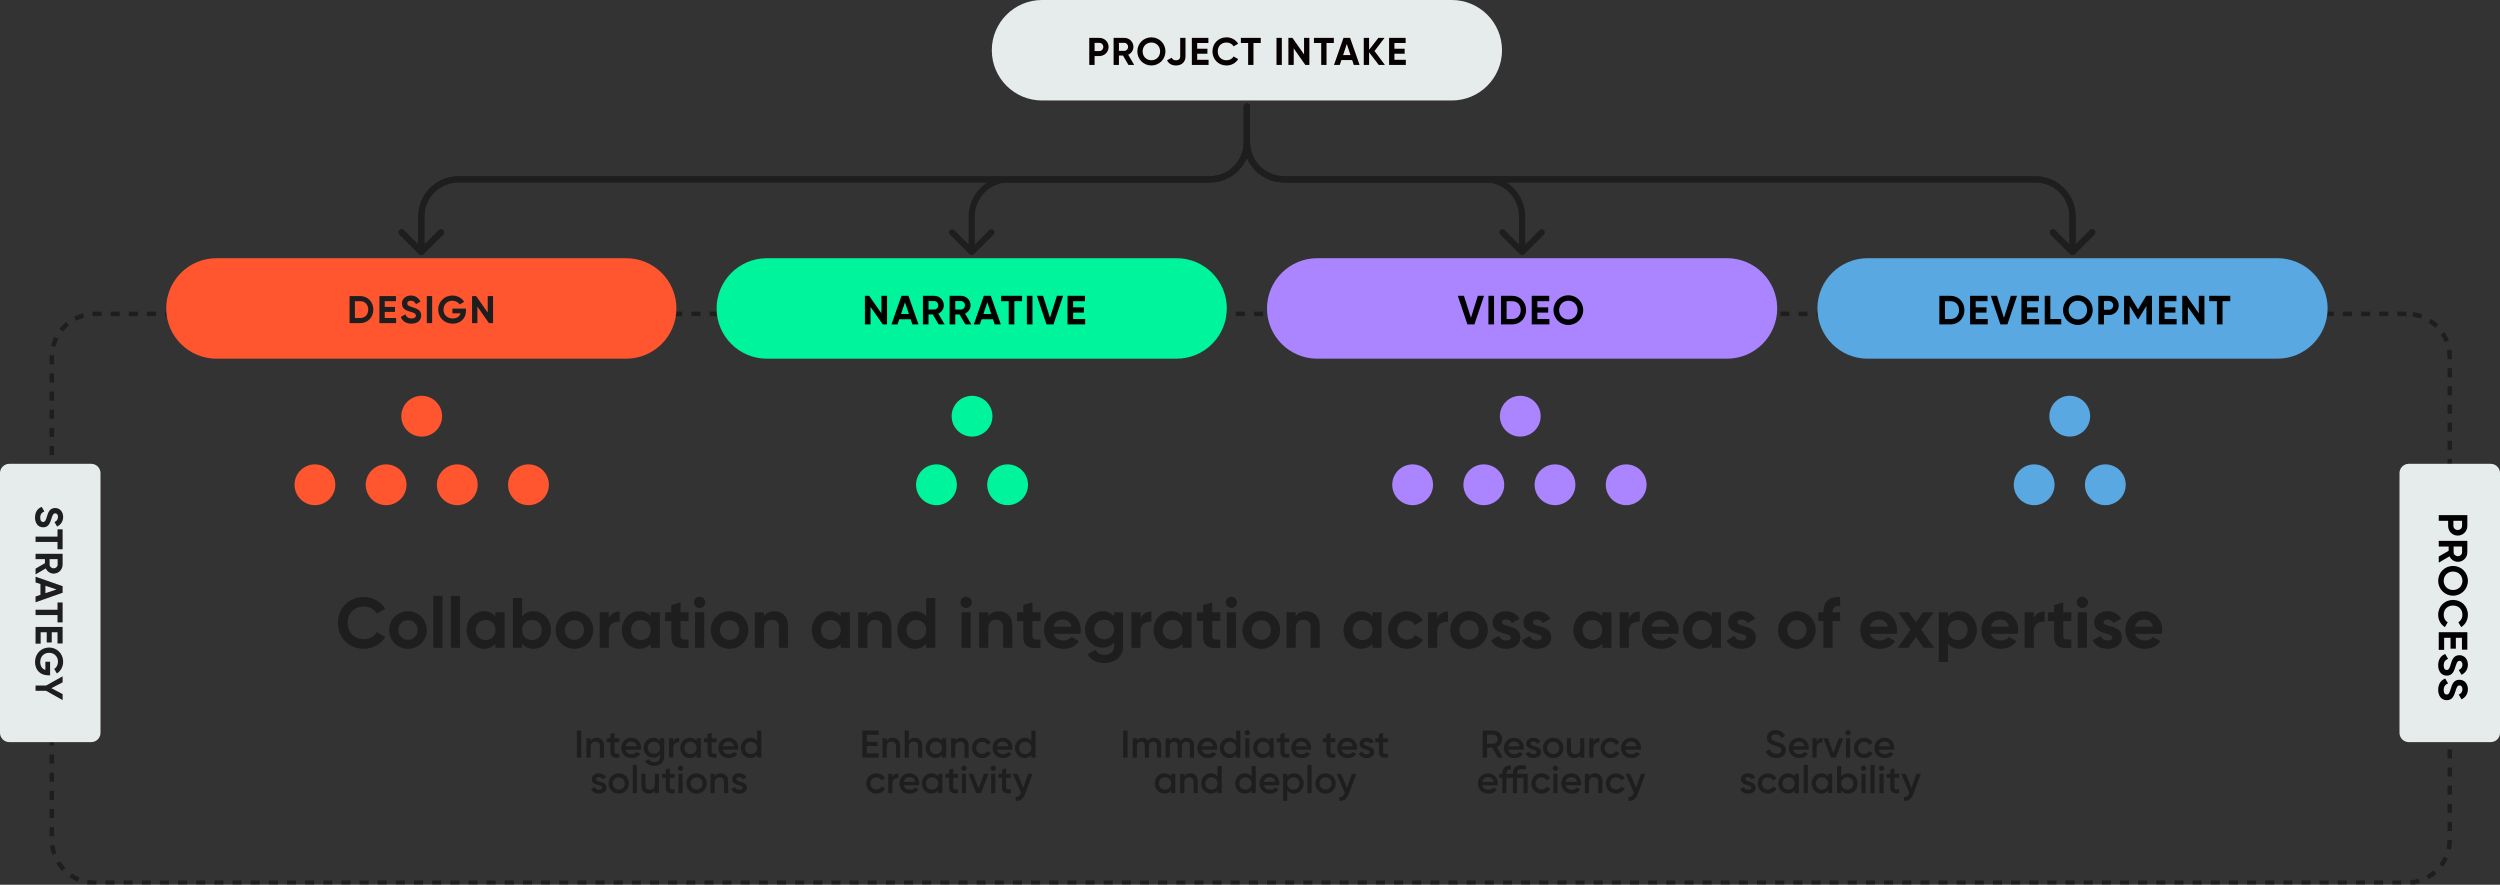 <svg width="1102" height="390" viewBox="0 0 1102 390" fill="none" xmlns="http://www.w3.org/2000/svg">
<rect x="0" y="0" width="1102" height="390" fill="#333333" stroke="none"/>
<g clip-path="url(#clip0_551_1591)">
<path d="M428.474 192.45C433.441 192.45 437.466 188.424 437.466 183.458C437.466 178.492 433.441 174.466 428.474 174.466C423.508 174.466 419.482 178.492 419.482 183.458C419.482 188.424 423.508 192.45 428.474 192.45Z" fill="#00F49C"/>
<path d="M412.786 222.678C417.752 222.678 421.778 218.653 421.778 213.686C421.778 208.72 417.752 204.694 412.786 204.694C407.82 204.694 403.794 208.72 403.794 213.686C403.794 218.653 407.82 222.678 412.786 222.678Z" fill="#00F49C"/>
<path d="M444.162 222.678C449.128 222.678 453.154 218.653 453.154 213.686C453.154 208.72 449.128 204.694 444.162 204.694C439.196 204.694 435.17 208.72 435.17 213.686C435.17 218.653 439.196 222.678 444.162 222.678Z" fill="#00F49C"/>
<path d="M912.343 192.45C917.309 192.45 921.335 188.424 921.335 183.458C921.335 178.492 917.309 174.466 912.343 174.466C907.376 174.466 903.351 178.492 903.351 183.458C903.351 188.424 907.376 192.45 912.343 192.45Z" fill="#5AA8E1"/>
<path d="M896.654 222.678C901.621 222.678 905.646 218.653 905.646 213.686C905.646 208.72 901.621 204.694 896.654 204.694C891.688 204.694 887.663 208.72 887.663 213.686C887.663 218.653 891.688 222.678 896.654 222.678Z" fill="#5AA8E1"/>
<path d="M928.031 222.678C932.997 222.678 937.023 218.653 937.023 213.686C937.023 208.72 932.997 204.694 928.031 204.694C923.065 204.694 919.039 208.72 919.039 213.686C919.039 218.653 923.065 222.678 928.031 222.678Z" fill="#5AA8E1"/>
<path d="M185.884 192.45C190.85 192.45 194.876 188.424 194.876 183.458C194.876 178.492 190.85 174.466 185.884 174.466C180.917 174.466 176.892 178.492 176.892 183.458C176.892 188.424 180.917 192.45 185.884 192.45Z" fill="#FF562F"/>
<path d="M138.819 222.678C143.785 222.678 147.811 218.653 147.811 213.686C147.811 208.72 143.785 204.694 138.819 204.694C133.853 204.694 129.827 208.72 129.827 213.686C129.827 218.653 133.853 222.678 138.819 222.678Z" fill="#FF562F"/>
<path d="M170.195 222.678C175.161 222.678 179.187 218.653 179.187 213.686C179.187 208.72 175.161 204.694 170.195 204.694C165.229 204.694 161.203 208.72 161.203 213.686C161.203 218.653 165.229 222.678 170.195 222.678Z" fill="#FF562F"/>
<path d="M201.572 222.678C206.538 222.678 210.564 218.653 210.564 213.686C210.564 208.72 206.538 204.694 201.572 204.694C196.606 204.694 192.58 208.72 192.58 213.686C192.58 218.653 196.606 222.678 201.572 222.678Z" fill="#FF562F"/>
<path d="M232.948 222.678C237.914 222.678 241.94 218.653 241.94 213.686C241.94 208.72 237.914 204.694 232.948 204.694C227.982 204.694 223.956 208.72 223.956 213.686C223.956 218.653 227.982 222.678 232.948 222.678Z" fill="#FF562F"/>
<path d="M670.138 192.45C675.104 192.45 679.13 188.424 679.13 183.458C679.13 178.492 675.104 174.466 670.138 174.466C665.172 174.466 661.146 178.492 661.146 183.458C661.146 188.424 665.172 192.45 670.138 192.45Z" fill="#AA85FF"/>
<path d="M622.691 222.678C627.657 222.678 631.683 218.653 631.683 213.686C631.683 208.72 627.657 204.694 622.691 204.694C617.725 204.694 613.699 208.72 613.699 213.686C613.699 218.653 617.725 222.678 622.691 222.678Z" fill="#AA85FF"/>
<path d="M654.067 222.678C659.033 222.678 663.059 218.653 663.059 213.686C663.059 208.72 659.033 204.694 654.067 204.694C649.101 204.694 645.075 208.72 645.075 213.686C645.075 218.653 649.101 222.678 654.067 222.678Z" fill="#AA85FF"/>
<path d="M685.441 222.678C690.407 222.678 694.433 218.653 694.433 213.686C694.433 208.72 690.407 204.694 685.441 204.694C680.475 204.694 676.449 208.72 676.449 213.686C676.449 218.653 680.475 222.678 685.441 222.678Z" fill="#AA85FF"/>
<path d="M716.818 222.678C721.784 222.678 725.81 218.653 725.81 213.686C725.81 208.72 721.784 204.694 716.818 204.694C711.852 204.694 707.826 208.72 707.826 213.686C707.826 218.653 711.852 222.678 716.818 222.678Z" fill="#AA85FF"/>
<path d="M1060.77 138.346H41.913C31.374 138.346 22.831 146.89 22.831 157.429V370.059C22.831 380.598 31.374 389.142 41.913 389.142H1060.77C1071.31 389.142 1079.85 380.598 1079.85 370.059V157.429C1079.85 146.89 1071.31 138.346 1060.77 138.346Z" stroke="#1E1E1E" stroke-width="2" stroke-dasharray="4 4"/>
<path d="M160.373 285.991C153.727 285.991 148.962 280.975 148.962 274.58C148.962 268.153 153.727 263.169 160.373 263.169C164.386 263.169 167.929 265.207 169.81 268.341L166.079 270.505C165.013 268.561 162.881 267.37 160.373 267.37C156.078 267.37 153.257 270.348 153.257 274.58C153.257 278.781 156.078 281.759 160.373 281.759C162.881 281.759 165.044 280.568 166.079 278.655L169.81 280.819C167.96 283.953 164.417 285.991 160.373 285.991ZM179.832 285.991C175.223 285.991 171.556 282.386 171.556 277.715C171.556 273.044 175.223 269.439 179.832 269.439C184.44 269.439 188.139 273.044 188.139 277.715C188.139 282.386 184.44 285.991 179.832 285.991ZM179.832 282.041C182.246 282.041 184.095 280.254 184.095 277.715C184.095 275.176 182.246 273.389 179.832 273.389C177.449 273.389 175.6 275.176 175.6 277.715C175.6 280.254 177.449 282.041 179.832 282.041ZM190.984 285.552V262.667H195.028V285.552H190.984ZM198.73 285.552V262.667H202.774V285.552H198.73ZM218.388 269.878H222.432V285.552H218.388V283.703C217.26 285.113 215.567 285.991 213.278 285.991C209.109 285.991 205.66 282.386 205.66 277.715C205.66 273.044 209.109 269.439 213.278 269.439C215.567 269.439 217.26 270.316 218.388 271.727V269.878ZM214.031 282.135C216.539 282.135 218.388 280.348 218.388 277.715C218.388 275.082 216.539 273.295 214.031 273.295C211.554 273.295 209.704 275.082 209.704 277.715C209.704 280.348 211.554 282.135 214.031 282.135ZM235.222 269.439C239.423 269.439 242.871 273.044 242.871 277.715C242.871 282.386 239.423 285.991 235.222 285.991C232.934 285.991 231.272 285.145 230.144 283.703V285.552H226.099V263.608H230.144V271.727C231.272 270.285 232.934 269.439 235.222 269.439ZM234.47 282.135C236.978 282.135 238.827 280.348 238.827 277.715C238.827 275.082 236.978 273.295 234.47 273.295C231.993 273.295 230.144 275.082 230.144 277.715C230.144 280.348 231.993 282.135 234.47 282.135ZM253.185 285.991C248.576 285.991 244.908 282.386 244.908 277.715C244.908 273.044 248.576 269.439 253.185 269.439C257.793 269.439 261.492 273.044 261.492 277.715C261.492 282.386 257.793 285.991 253.185 285.991ZM253.185 282.041C255.599 282.041 257.448 280.254 257.448 277.715C257.448 275.176 255.599 273.389 253.185 273.389C250.802 273.389 248.952 275.176 248.952 277.715C248.952 280.254 250.802 282.041 253.185 282.041ZM268.381 272.574C269.196 270.442 271.171 269.564 273.146 269.564V274.078C271.046 273.828 268.381 274.768 268.381 278.06V285.552H264.337V269.878H268.381V272.574ZM286.842 269.878H290.886V285.552H286.842V283.703C285.714 285.113 284.021 285.991 281.732 285.991C277.563 285.991 274.114 282.386 274.114 277.715C274.114 273.044 277.563 269.439 281.732 269.439C284.021 269.439 285.714 270.316 286.842 271.727V269.878ZM282.485 282.135C284.993 282.135 286.842 280.348 286.842 277.715C286.842 275.082 284.993 273.295 282.485 273.295C280.008 273.295 278.159 275.082 278.159 277.715C278.159 280.348 280.008 282.135 282.485 282.135ZM303.52 273.765H299.977V280.286C299.977 281.978 301.2 282.01 303.52 281.884V285.552C297.845 286.179 295.933 284.518 295.933 280.286V273.765H293.206V269.878H295.933V266.711L299.977 265.489V269.878H303.52V273.765ZM308.377 267.997C307.029 267.997 305.901 266.868 305.901 265.52C305.901 264.172 307.029 263.012 308.377 263.012C309.757 263.012 310.885 264.172 310.885 265.52C310.885 266.868 309.757 267.997 308.377 267.997ZM306.371 285.552V269.878H310.415V285.552H306.371ZM321.577 285.991C316.969 285.991 313.301 282.386 313.301 277.715C313.301 273.044 316.969 269.439 321.577 269.439C326.186 269.439 329.885 273.044 329.885 277.715C329.885 282.386 326.186 285.991 321.577 285.991ZM321.577 282.041C323.991 282.041 325.841 280.254 325.841 277.715C325.841 275.176 323.991 273.389 321.577 273.389C319.195 273.389 317.345 275.176 317.345 277.715C317.345 280.254 319.195 282.041 321.577 282.041ZM341.446 269.439C344.769 269.439 347.371 271.759 347.371 275.928V285.552H343.326V276.43C343.326 274.298 342.041 273.201 340.223 273.201C338.248 273.201 336.774 274.361 336.774 277.088V285.552H332.73V269.878H336.774V271.633C337.715 270.222 339.345 269.439 341.446 269.439ZM370.574 269.878H374.618V285.552H370.574V283.703C369.445 285.113 367.752 285.991 365.464 285.991C361.294 285.991 357.846 282.386 357.846 277.715C357.846 273.044 361.294 269.439 365.464 269.439C367.752 269.439 369.445 270.316 370.574 271.727V269.878ZM366.216 282.135C368.724 282.135 370.574 280.348 370.574 277.715C370.574 275.082 368.724 273.295 366.216 273.295C363.74 273.295 361.89 275.082 361.89 277.715C361.89 280.348 363.74 282.135 366.216 282.135ZM387 269.439C390.323 269.439 392.925 271.759 392.925 275.928V285.552H388.881V276.43C388.881 274.298 387.595 273.201 385.777 273.201C383.802 273.201 382.329 274.361 382.329 277.088V285.552H378.284V269.878H382.329V271.633C383.269 270.222 384.899 269.439 387 269.439ZM408.259 263.608H412.303V285.552H408.259V283.703C407.131 285.145 405.469 285.991 403.181 285.991C398.98 285.991 395.531 282.386 395.531 277.715C395.531 273.044 398.98 269.439 403.181 269.439C405.469 269.439 407.131 270.285 408.259 271.727V263.608ZM403.933 282.135C406.41 282.135 408.259 280.348 408.259 277.715C408.259 275.082 406.41 273.295 403.933 273.295C401.425 273.295 399.576 275.082 399.576 277.715C399.576 280.348 401.425 282.135 403.933 282.135ZM425.846 267.997C424.498 267.997 423.369 266.868 423.369 265.52C423.369 264.172 424.498 263.012 425.846 263.012C427.225 263.012 428.354 264.172 428.354 265.52C428.354 266.868 427.225 267.997 425.846 267.997ZM423.839 285.552V269.878H427.883V285.552H423.839ZM440.3 269.439C443.623 269.439 446.225 271.759 446.225 275.928V285.552H442.181V276.43C442.181 274.298 440.895 273.201 439.077 273.201C437.102 273.201 435.629 274.361 435.629 277.088V285.552H431.585V269.878H435.629V271.633C436.569 270.222 438.199 269.439 440.3 269.439ZM458.644 273.765H455.101V280.286C455.101 281.978 456.324 282.01 458.644 281.884V285.552C452.97 286.179 451.057 284.518 451.057 280.286V273.765H448.33V269.878H451.057V266.711L455.101 265.489V269.878H458.644V273.765ZM464.422 279.376C464.987 281.446 466.711 282.323 468.843 282.323C470.41 282.323 471.664 281.665 472.354 280.756L475.614 282.637C474.141 284.769 471.79 285.991 468.78 285.991C463.513 285.991 460.19 282.386 460.19 277.715C460.19 273.044 463.545 269.439 468.466 269.439C473.106 269.439 476.398 273.107 476.398 277.715C476.398 278.311 476.335 278.844 476.241 279.376H464.422ZM464.36 276.242H472.354C471.852 273.984 470.159 273.075 468.466 273.075C466.303 273.075 464.83 274.235 464.36 276.242ZM491.106 269.878H495.056V284.8C495.056 289.941 491.012 292.261 486.873 292.261C483.519 292.261 480.823 290.976 479.444 288.436L482.892 286.461C483.55 287.684 484.585 288.656 486.999 288.656C489.538 288.656 491.106 287.277 491.106 284.8V283.107C490.008 284.58 488.315 285.49 486.09 285.49C481.638 285.49 478.284 281.884 478.284 277.464C478.284 273.075 481.638 269.439 486.09 269.439C488.315 269.439 490.008 270.348 491.106 271.821V269.878ZM486.717 281.759C489.256 281.759 491.106 279.972 491.106 277.464C491.106 274.988 489.256 273.201 486.717 273.201C484.177 273.201 482.328 274.988 482.328 277.464C482.328 279.972 484.177 281.759 486.717 281.759ZM502.767 272.574C503.582 270.442 505.557 269.564 507.532 269.564V274.078C505.432 273.828 502.767 274.768 502.767 278.06V285.552H498.723V269.878H502.767V272.574ZM521.228 269.878H525.272V285.552H521.228V283.703C520.1 285.113 518.407 285.991 516.118 285.991C511.949 285.991 508.5 282.386 508.5 277.715C508.5 273.044 511.949 269.439 516.118 269.439C518.407 269.439 520.1 270.316 521.228 271.727V269.878ZM516.871 282.135C519.379 282.135 521.228 280.348 521.228 277.715C521.228 275.082 519.379 273.295 516.871 273.295C514.394 273.295 512.544 275.082 512.544 277.715C512.544 280.348 514.394 282.135 516.871 282.135ZM537.905 273.765H534.363V280.286C534.363 281.978 535.586 282.01 537.905 281.884V285.552C532.231 286.179 530.319 284.518 530.319 280.286V273.765H527.591V269.878H530.319V266.711L534.363 265.489V269.878H537.905V273.765ZM542.763 267.997C541.415 267.997 540.287 266.868 540.287 265.52C540.287 264.172 541.415 263.012 542.763 263.012C544.143 263.012 545.271 264.172 545.271 265.52C545.271 266.868 544.143 267.997 542.763 267.997ZM540.757 285.552V269.878H544.801V285.552H540.757ZM555.963 285.991C551.355 285.991 547.687 282.386 547.687 277.715C547.687 273.044 551.355 269.439 555.963 269.439C560.572 269.439 564.271 273.044 564.271 277.715C564.271 282.386 560.572 285.991 555.963 285.991ZM555.963 282.041C558.377 282.041 560.227 280.254 560.227 277.715C560.227 275.176 558.377 273.389 555.963 273.389C553.581 273.389 551.731 275.176 551.731 277.715C551.731 280.254 553.581 282.041 555.963 282.041ZM575.831 269.439C579.154 269.439 581.756 271.759 581.756 275.928V285.552H577.712V276.43C577.712 274.298 576.427 273.201 574.609 273.201C572.634 273.201 571.16 274.361 571.16 277.088V285.552H567.116V269.878H571.16V271.633C572.101 270.222 573.731 269.439 575.831 269.439ZM604.959 269.878H609.003V285.552H604.959V283.703C603.831 285.113 602.138 285.991 599.849 285.991C595.68 285.991 592.231 282.386 592.231 277.715C592.231 273.044 595.68 269.439 599.849 269.439C602.138 269.439 603.831 270.316 604.959 271.727V269.878ZM600.602 282.135C603.109 282.135 604.959 280.348 604.959 277.715C604.959 275.082 603.109 273.295 600.602 273.295C598.125 273.295 596.275 275.082 596.275 277.715C596.275 280.348 598.125 282.135 600.602 282.135ZM620.132 285.991C615.366 285.991 611.855 282.386 611.855 277.715C611.855 273.044 615.366 269.439 620.132 269.439C623.204 269.439 625.868 271.069 627.154 273.483L623.674 275.52C623.047 274.235 621.699 273.42 620.1 273.42C617.686 273.42 615.899 275.207 615.899 277.715C615.899 280.192 617.686 281.978 620.1 281.978C621.73 281.978 623.078 281.195 623.705 279.909L627.217 281.916C625.869 284.361 623.204 285.991 620.132 285.991ZM633.522 272.574C634.337 270.442 636.312 269.564 638.287 269.564V274.078C636.187 273.828 633.522 274.768 633.522 278.06V285.552H629.478V269.878H633.522V272.574ZM647.532 285.991C642.923 285.991 639.255 282.386 639.255 277.715C639.255 273.044 642.923 269.439 647.532 269.439C652.14 269.439 655.839 273.044 655.839 277.715C655.839 282.386 652.14 285.991 647.532 285.991ZM647.532 282.041C649.946 282.041 651.795 280.254 651.795 277.715C651.795 275.176 649.946 273.389 647.532 273.389C645.149 273.389 643.299 275.176 643.299 277.715C643.299 280.254 645.149 282.041 647.532 282.041ZM662.078 274.329C662.078 276.649 670.167 275.207 670.167 280.975C670.167 284.361 667.22 285.991 663.865 285.991C660.73 285.991 658.411 284.675 657.282 282.261L660.793 280.286C661.232 281.571 662.298 282.323 663.865 282.323C665.151 282.323 666.028 281.884 666.028 280.975C666.028 278.687 657.94 279.941 657.94 274.423C657.94 271.226 660.668 269.439 663.897 269.439C666.436 269.439 668.63 270.599 669.853 272.762L666.405 274.643C665.934 273.64 665.057 273.044 663.897 273.044C662.893 273.044 662.078 273.483 662.078 274.329ZM675.671 274.329C675.671 276.649 683.758 275.207 683.758 280.975C683.758 284.361 680.812 285.991 677.458 285.991C674.323 285.991 672.003 284.675 670.875 282.261L674.386 280.286C674.825 281.571 675.891 282.323 677.458 282.323C678.743 282.323 679.621 281.884 679.621 280.975C679.621 278.687 671.533 279.941 671.533 274.423C671.533 271.226 674.26 269.439 677.489 269.439C680.029 269.439 682.225 270.599 683.444 272.762L679.997 274.643C679.527 273.64 678.649 273.044 677.489 273.044C676.486 273.044 675.671 273.483 675.671 274.329ZM706.261 269.878H710.31V285.552H706.261V283.703C705.137 285.113 703.44 285.991 701.15 285.991C696.986 285.991 693.538 282.386 693.538 277.715C693.538 273.044 696.986 269.439 701.15 269.439C703.44 269.439 705.137 270.316 706.261 271.727V269.878ZM701.906 282.135C704.414 282.135 706.261 280.348 706.261 277.715C706.261 275.082 704.414 273.295 701.906 273.295C699.426 273.295 697.579 275.082 697.579 277.715C697.579 280.348 699.426 282.135 701.906 282.135ZM718.017 272.574C718.835 270.442 720.812 269.564 722.781 269.564V274.078C720.682 273.828 718.017 274.768 718.017 278.06V285.552H713.976V269.878H718.017V272.574ZM727.981 279.376C728.547 281.446 730.271 282.323 732.404 282.323C733.971 282.323 735.225 281.665 735.914 280.756L739.178 282.637C737.699 284.769 735.348 285.991 732.343 285.991C727.075 285.991 723.749 282.386 723.749 277.715C723.749 273.044 727.109 269.439 732.029 269.439C736.67 269.439 739.962 273.107 739.962 277.715C739.962 278.311 739.894 278.844 739.805 279.376H727.981ZM727.92 276.242H735.914C735.416 273.984 733.719 273.075 732.029 273.075C729.862 273.075 728.39 274.235 727.92 276.242ZM754.573 269.878H758.615V285.552H754.573V283.703C753.442 285.113 751.752 285.991 749.462 285.991C745.291 285.991 741.843 282.386 741.843 277.715C741.843 273.044 745.291 269.439 749.462 269.439C751.752 269.439 753.442 270.316 754.573 271.727V269.878ZM750.219 282.135C752.727 282.135 754.573 280.348 754.573 277.715C754.573 275.082 752.727 273.295 750.219 273.295C747.738 273.295 745.891 275.082 745.891 277.715C745.891 280.348 747.738 282.135 750.219 282.135ZM765.893 274.329C765.893 276.649 773.983 275.207 773.983 280.975C773.983 284.361 771.032 285.991 767.679 285.991C764.544 285.991 762.227 284.675 761.096 282.261L764.605 280.286C765.048 281.571 766.111 282.323 767.679 282.323C768.967 282.323 769.839 281.884 769.839 280.975C769.839 278.687 761.757 279.941 761.757 274.423C761.757 271.226 764.483 269.439 767.713 269.439C770.248 269.439 772.443 270.599 773.669 272.762L770.221 274.643C769.751 273.64 768.872 273.044 767.713 273.044C766.704 273.044 765.893 273.483 765.893 274.329ZM792.036 285.991C787.422 285.991 783.756 282.386 783.756 277.715C783.756 273.044 787.422 269.439 792.036 269.439C796.643 269.439 800.344 273.044 800.344 277.715C800.344 282.386 796.643 285.991 792.036 285.991ZM792.036 282.041C794.449 282.041 796.296 280.254 796.296 277.715C796.296 275.176 794.449 273.389 792.036 273.389C789.651 273.389 787.804 275.176 787.804 277.715C787.804 280.254 789.651 282.041 792.036 282.041ZM811.132 267.056C809.026 266.899 807.806 267.589 807.806 269.721V269.878H811.132V273.765H807.806V285.552H803.765V273.765H801.502V269.878H803.765V269.721C803.765 265.395 806.143 262.855 811.132 263.169V267.056ZM824.237 279.376C824.803 281.446 826.527 282.323 828.66 282.323C830.228 282.323 831.482 281.665 832.17 280.756L835.428 282.637C833.956 284.769 831.604 285.991 828.592 285.991C823.331 285.991 820.005 282.386 820.005 277.715C820.005 273.044 823.358 269.439 828.279 269.439C832.92 269.439 836.211 273.107 836.211 277.715C836.211 278.311 836.15 278.844 836.055 279.376H824.237ZM824.176 276.242H832.17C831.666 273.984 829.976 273.075 828.279 273.075C826.118 273.075 824.646 274.235 824.176 276.242ZM852.602 285.552H847.927L844.539 280.787L841.125 285.552H836.457L842.188 277.558L836.702 269.878H841.377L844.539 274.298L847.708 269.878H852.35L846.863 277.527L852.602 285.552ZM863.738 269.439C867.943 269.439 871.391 273.044 871.391 277.715C871.391 282.386 867.943 285.991 863.738 285.991C861.455 285.991 859.792 285.145 858.66 283.703V291.822H854.619V269.878H858.66V271.727C859.792 270.285 861.455 269.439 863.738 269.439ZM862.988 282.135C865.496 282.135 867.343 280.348 867.343 277.715C867.343 275.082 865.496 273.295 862.988 273.295C860.514 273.295 858.66 275.082 858.66 277.715C858.66 280.348 860.514 282.135 862.988 282.135ZM877.661 279.376C878.226 281.446 879.951 282.323 882.077 282.323C883.645 282.323 884.898 281.665 885.594 280.756L888.851 282.637C887.379 284.769 885.028 285.991 882.016 285.991C876.748 285.991 873.429 282.386 873.429 277.715C873.429 273.044 876.782 269.439 881.702 269.439C886.343 269.439 889.635 273.107 889.635 277.715C889.635 278.311 889.574 278.844 889.478 279.376H877.661ZM877.599 276.242H885.594C885.089 273.984 883.399 273.075 881.702 273.075C879.542 273.075 878.07 274.235 877.599 276.242ZM896.505 272.574C897.316 270.442 899.292 269.564 901.268 269.564V274.078C899.169 273.828 896.505 274.768 896.505 278.06V285.552H892.456V269.878H896.505V272.574ZM913.024 273.765H909.487V280.286C909.487 281.978 910.707 282.01 913.024 281.884V285.552C907.354 286.179 905.439 284.518 905.439 280.286V273.765H902.713V269.878H905.439V266.711L909.487 265.489V269.878H913.024V273.765ZM917.883 267.997C916.534 267.997 915.41 266.868 915.41 265.52C915.41 264.172 916.534 263.012 917.883 263.012C919.267 263.012 920.391 264.172 920.391 265.52C920.391 266.868 919.267 267.997 917.883 267.997ZM915.88 285.552V269.878H919.921V285.552H915.88ZM927.234 274.329C927.234 276.649 935.323 275.207 935.323 280.975C935.323 284.361 932.372 285.991 929.019 285.991C925.884 285.991 923.567 284.675 922.436 282.261L925.946 280.286C926.389 281.571 927.452 282.323 929.019 282.323C930.307 282.323 931.18 281.884 931.18 280.975C931.18 278.687 923.097 279.941 923.097 274.423C923.097 271.226 925.823 269.439 929.053 269.439C931.589 269.439 933.783 270.599 935.01 272.762L931.561 274.643C931.091 273.64 930.212 273.044 929.053 273.044C928.045 273.044 927.234 273.483 927.234 274.329ZM941.123 279.376C941.689 281.446 943.413 282.323 945.546 282.323C947.113 282.323 948.367 281.665 949.056 280.756L952.313 282.637C950.841 284.769 948.49 285.991 945.478 285.991C940.216 285.991 936.891 282.386 936.891 277.715C936.891 273.044 940.244 269.439 945.164 269.439C949.805 269.439 953.097 273.107 953.097 277.715C953.097 278.311 953.036 278.844 952.94 279.376H941.123ZM941.062 276.242H949.056C948.551 273.984 946.861 273.075 945.164 273.075C943.004 273.075 941.532 274.235 941.062 276.242Z" fill="#1E1E1E"/>
<path d="M254.285 322.013H256.244V333.939H254.285V322.013ZM262.989 325.199C264.897 325.199 266.26 326.494 266.26 328.709V333.939H264.42V328.896C264.42 327.601 263.67 326.92 262.512 326.92C261.302 326.92 260.348 327.635 260.348 329.373V333.939H258.508V325.42H260.348V326.511C260.91 325.625 261.83 325.199 262.989 325.199ZM272.995 327.192H270.882V331.281C270.882 332.372 271.598 332.355 272.995 332.287V333.939C270.167 334.28 269.042 333.496 269.042 331.281V327.192H267.475V325.42H269.042V323.58L270.882 323.035V325.42H272.995V327.192ZM275.762 330.464C276.052 331.793 277.125 332.474 278.488 332.474C279.511 332.474 280.277 332.014 280.686 331.418L282.203 332.304C281.419 333.462 280.141 334.161 278.471 334.161C275.66 334.161 273.837 332.236 273.837 329.68C273.837 327.158 275.66 325.199 278.335 325.199C280.874 325.199 282.612 327.244 282.612 329.697C282.612 329.953 282.578 330.225 282.543 330.464H275.762ZM275.745 328.964H280.754C280.499 327.499 279.426 326.869 278.318 326.869C276.938 326.869 276.001 327.687 275.745 328.964ZM290.962 325.42H292.768V333.547C292.768 336.291 290.621 337.568 288.389 337.568C286.515 337.568 285.067 336.87 284.351 335.507L285.936 334.587C286.311 335.319 286.941 335.899 288.424 335.899C290.008 335.899 290.962 335.03 290.962 333.547V332.508C290.315 333.428 289.309 333.99 287.998 333.99C285.595 333.99 283.704 332.031 283.704 329.595C283.704 327.158 285.595 325.199 287.998 325.199C289.309 325.199 290.315 325.761 290.962 326.681V325.42ZM288.253 332.27C289.804 332.27 290.962 331.128 290.962 329.595C290.962 328.061 289.804 326.92 288.253 326.92C286.703 326.92 285.544 328.061 285.544 329.595C285.544 331.128 286.703 332.27 288.253 332.27ZM296.753 326.852C297.264 325.693 298.303 325.267 299.377 325.267V327.261C298.167 327.175 296.753 327.738 296.753 329.646V333.939H294.913V325.42H296.753V326.852ZM307.084 325.42H308.924V333.939H307.084V332.713C306.436 333.616 305.431 334.161 304.102 334.161C301.785 334.161 299.86 332.201 299.86 329.68C299.86 327.141 301.785 325.199 304.102 325.199C305.431 325.199 306.436 325.744 307.084 326.63V325.42ZM304.392 332.406C305.925 332.406 307.084 331.264 307.084 329.68C307.084 328.095 305.925 326.954 304.392 326.954C302.859 326.954 301.7 328.095 301.7 329.68C301.7 331.264 302.859 332.406 304.392 332.406ZM315.822 327.192H313.71V331.281C313.71 332.372 314.425 332.355 315.822 332.287V333.939C312.994 334.28 311.869 333.496 311.869 331.281V327.192H310.302V325.42H311.869V323.58L313.71 323.035V325.42H315.822V327.192ZM318.59 330.464C318.879 331.793 319.953 332.474 321.316 332.474C322.338 332.474 323.105 332.014 323.514 331.418L325.03 332.304C324.246 333.462 322.969 334.161 321.299 334.161C318.488 334.161 316.665 332.236 316.665 329.68C316.665 327.158 318.488 325.199 321.163 325.199C323.701 325.199 325.439 327.244 325.439 329.697C325.439 329.953 325.405 330.225 325.371 330.464H318.59ZM318.573 328.964H323.582C323.326 327.499 322.253 326.869 321.145 326.869C319.765 326.869 318.828 327.687 318.573 328.964ZM333.755 322.013H335.595V333.939H333.755V332.713C333.107 333.616 332.102 334.161 330.773 334.161C328.456 334.161 326.531 332.201 326.531 329.68C326.531 327.141 328.456 325.199 330.773 325.199C332.102 325.199 333.107 325.744 333.755 326.63V322.013ZM331.063 332.406C332.596 332.406 333.755 331.264 333.755 329.68C333.755 328.095 332.596 326.954 331.063 326.954C329.529 326.954 328.371 328.095 328.371 329.68C328.371 331.264 329.529 332.406 331.063 332.406ZM262.756 343.446C262.756 344.997 267.339 344.06 267.339 347.212C267.339 348.916 265.857 349.836 264.017 349.836C262.313 349.836 261.086 349.069 260.541 347.842L262.125 346.922C262.398 347.689 263.08 348.149 264.017 348.149C264.834 348.149 265.465 347.876 265.465 347.195C265.465 345.678 260.882 346.53 260.882 343.48C260.882 341.879 262.262 340.874 264 340.874C265.397 340.874 266.555 341.521 267.152 342.646L265.601 343.515C265.294 342.85 264.698 342.543 264 342.543C263.335 342.543 262.756 342.833 262.756 343.446ZM272.761 349.836C270.274 349.836 268.263 347.876 268.263 345.355C268.263 342.816 270.274 340.874 272.761 340.874C275.266 340.874 277.259 342.816 277.259 345.355C277.259 347.876 275.266 349.836 272.761 349.836ZM272.761 348.047C274.26 348.047 275.419 346.905 275.419 345.355C275.419 343.804 274.26 342.663 272.761 342.663C271.262 342.663 270.103 343.804 270.103 345.355C270.103 346.905 271.262 348.047 272.761 348.047ZM278.923 349.614V337.177H280.763V349.614H278.923ZM288.642 341.095H290.482V349.614H288.642V348.524C288.079 349.41 287.159 349.836 286.001 349.836C284.093 349.836 282.729 348.541 282.729 346.326V341.095H284.57V346.138C284.57 347.433 285.319 348.115 286.478 348.115C287.687 348.115 288.642 347.399 288.642 345.661V341.095ZM297.387 342.867H295.274V346.956C295.274 348.047 295.99 348.03 297.387 347.961V349.614C294.558 349.955 293.434 349.171 293.434 346.956V342.867H291.866V341.095H293.434V339.255L295.274 338.71V341.095H297.387V342.867ZM299.976 339.817C299.328 339.817 298.8 339.272 298.8 338.642C298.8 337.994 299.328 337.466 299.976 337.466C300.623 337.466 301.151 337.994 301.151 338.642C301.151 339.272 300.623 339.817 299.976 339.817ZM299.056 349.614V341.095H300.896V349.614H299.056ZM307.053 349.836C304.566 349.836 302.555 347.876 302.555 345.355C302.555 342.816 304.566 340.874 307.053 340.874C309.558 340.874 311.551 342.816 311.551 345.355C311.551 347.876 309.558 349.836 307.053 349.836ZM307.053 348.047C308.553 348.047 309.711 346.905 309.711 345.355C309.711 343.804 308.553 342.663 307.053 342.663C305.554 342.663 304.395 343.804 304.395 345.355C304.395 346.905 305.554 348.047 307.053 348.047ZM317.696 340.874C319.604 340.874 320.967 342.169 320.967 344.383V349.614H319.127V344.571C319.127 343.276 318.377 342.595 317.219 342.595C316.009 342.595 315.055 343.31 315.055 345.048V349.614H313.215V341.095H315.055V342.186C315.617 341.3 316.537 340.874 317.696 340.874ZM324.601 343.446C324.601 344.997 329.184 344.06 329.184 347.212C329.184 348.916 327.702 349.836 325.862 349.836C324.158 349.836 322.931 349.069 322.386 347.842L323.97 346.922C324.243 347.689 324.924 348.149 325.862 348.149C326.679 348.149 327.31 347.876 327.31 347.195C327.31 345.678 322.727 346.53 322.727 343.48C322.727 341.879 324.107 340.874 325.844 340.874C327.242 340.874 328.4 341.521 328.996 342.646L327.446 343.515C327.139 342.85 326.543 342.543 325.844 342.543C325.18 342.543 324.601 342.833 324.601 343.446Z" fill="#1E1E1E"/>
<path d="M382.076 332.065H387.357V333.939H380.116V322.013H387.272V323.887H382.076V326.988H386.846V328.845H382.076V332.065ZM393.513 325.199C395.421 325.199 396.784 326.494 396.784 328.709V333.939H394.944V328.896C394.944 327.601 394.194 326.92 393.036 326.92C391.826 326.92 390.872 327.635 390.872 329.373V333.939H389.032V325.42H390.872V326.511C391.434 325.625 392.354 325.199 393.513 325.199ZM403.246 325.199C405.154 325.199 406.517 326.494 406.517 328.709V333.939H404.677V328.896C404.677 327.601 403.927 326.92 402.769 326.92C401.559 326.92 400.605 327.635 400.605 329.373V333.939H398.765V322.013H400.605V326.511C401.167 325.625 402.087 325.199 403.246 325.199ZM415.246 325.42H417.086V333.939H415.246V332.713C414.599 333.616 413.593 334.161 412.264 334.161C409.947 334.161 408.022 332.201 408.022 329.68C408.022 327.141 409.947 325.199 412.264 325.199C413.593 325.199 414.599 325.744 415.246 326.63V325.42ZM412.554 332.406C414.087 332.406 415.246 331.264 415.246 329.68C415.246 328.095 414.087 326.954 412.554 326.954C411.021 326.954 409.862 328.095 409.862 329.68C409.862 331.264 411.021 332.406 412.554 332.406ZM423.712 325.199C425.62 325.199 426.983 326.494 426.983 328.709V333.939H425.143V328.896C425.143 327.601 424.393 326.92 423.235 326.92C422.025 326.92 421.071 327.635 421.071 329.373V333.939H419.231V325.42H421.071V326.511C421.633 325.625 422.553 325.199 423.712 325.199ZM432.985 334.161C430.412 334.161 428.487 332.201 428.487 329.68C428.487 327.141 430.412 325.199 432.985 325.199C434.655 325.199 436.103 326.068 436.784 327.397L435.2 328.317C434.825 327.516 433.99 327.005 432.968 327.005C431.469 327.005 430.327 328.147 430.327 329.68C430.327 331.213 431.469 332.355 432.968 332.355C433.99 332.355 434.825 331.827 435.234 331.043L436.818 331.946C436.103 333.292 434.655 334.161 432.985 334.161ZM439.463 330.464C439.753 331.793 440.826 332.474 442.189 332.474C443.212 332.474 443.978 332.014 444.387 331.418L445.904 332.304C445.12 333.462 443.842 334.161 442.172 334.161C439.361 334.161 437.538 332.236 437.538 329.68C437.538 327.158 439.361 325.199 442.036 325.199C444.575 325.199 446.313 327.244 446.313 329.697C446.313 329.953 446.278 330.225 446.244 330.464H439.463ZM439.446 328.964H444.455C444.2 327.499 443.126 326.869 442.019 326.869C440.639 326.869 439.702 327.687 439.446 328.964ZM454.629 322.013H456.469V333.939H454.629V332.713C453.982 333.616 452.976 334.161 451.647 334.161C449.33 334.161 447.405 332.201 447.405 329.68C447.405 327.141 449.33 325.199 451.647 325.199C452.976 325.199 453.982 325.744 454.629 326.63V322.013ZM451.937 332.406C453.47 332.406 454.629 331.264 454.629 329.68C454.629 328.095 453.47 326.954 451.937 326.954C450.404 326.954 449.245 328.095 449.245 329.68C449.245 331.264 450.404 332.406 451.937 332.406ZM386.315 349.836C383.742 349.836 381.817 347.876 381.817 345.355C381.817 342.816 383.742 340.874 386.315 340.874C387.984 340.874 389.432 341.743 390.114 343.072L388.529 343.992C388.155 343.191 387.32 342.68 386.298 342.68C384.798 342.68 383.657 343.821 383.657 345.355C383.657 346.888 384.798 348.03 386.298 348.03C387.32 348.03 388.155 347.501 388.563 346.718L390.148 347.621C389.432 348.967 387.984 349.836 386.315 349.836ZM393.367 342.526C393.879 341.368 394.918 340.942 395.991 340.942V342.935C394.782 342.85 393.367 343.412 393.367 345.321V349.614H391.527V341.095H393.367V342.526ZM398.4 346.138C398.689 347.467 399.763 348.149 401.126 348.149C402.148 348.149 402.915 347.689 403.324 347.092L404.84 347.978C404.056 349.137 402.778 349.836 401.109 349.836C398.297 349.836 396.474 347.91 396.474 345.355C396.474 342.833 398.297 340.874 400.972 340.874C403.511 340.874 405.249 342.918 405.249 345.372C405.249 345.627 405.215 345.9 405.181 346.138H398.4ZM398.383 344.639H403.392C403.136 343.174 402.063 342.543 400.955 342.543C399.575 342.543 398.638 343.361 398.383 344.639ZM413.565 341.095H415.405V349.614H413.565V348.387C412.918 349.29 411.913 349.836 410.584 349.836C408.267 349.836 406.341 347.876 406.341 345.355C406.341 342.816 408.267 340.874 410.584 340.874C411.913 340.874 412.918 341.419 413.565 342.305V341.095ZM410.873 348.081C412.407 348.081 413.565 346.939 413.565 345.355C413.565 343.77 412.407 342.629 410.873 342.629C409.34 342.629 408.181 343.77 408.181 345.355C408.181 346.939 409.34 348.081 410.873 348.081ZM422.304 342.867H420.191V346.956C420.191 348.047 420.907 348.03 422.304 347.961V349.614C419.475 349.955 418.351 349.171 418.351 346.956V342.867H416.783V341.095H418.351V339.255L420.191 338.71V341.095H422.304V342.867ZM424.893 339.817C424.245 339.817 423.717 339.272 423.717 338.642C423.717 337.994 424.245 337.466 424.893 337.466C425.54 337.466 426.068 337.994 426.068 338.642C426.068 339.272 425.54 339.817 424.893 339.817ZM423.973 349.614V341.095H425.813V349.614H423.973ZM433.725 341.095H435.736L432.413 349.614H430.283L426.961 341.095H428.972L431.357 347.57L433.725 341.095ZM437.82 339.817C437.173 339.817 436.645 339.272 436.645 338.642C436.645 337.994 437.173 337.466 437.82 337.466C438.468 337.466 438.996 337.994 438.996 338.642C438.996 339.272 438.468 339.817 437.82 339.817ZM436.9 349.614V341.095H438.74V349.614H436.9ZM445.63 342.867H443.518V346.956C443.518 348.047 444.233 348.03 445.63 347.961V349.614C442.802 349.955 441.678 349.171 441.678 346.956V342.867H440.11V341.095H441.678V339.255L443.518 338.71V341.095H445.63V342.867ZM453.207 341.095H455.167L451.895 349.887C451.095 352.05 449.698 353.141 447.738 353.022V351.301C448.931 351.369 449.578 350.756 450.004 349.631L450.089 349.461L446.477 341.095H448.488L451.027 347.28L453.207 341.095Z" fill="#1E1E1E"/>
<path d="M495.081 322.013H497.04V333.939H495.081V322.013ZM508.607 325.199C510.532 325.199 511.827 326.528 511.827 328.658V333.939H509.987V328.777C509.987 327.584 509.34 326.92 508.334 326.92C507.244 326.92 506.477 327.618 506.477 329.169V333.939H504.637V328.777C504.637 327.584 504.041 326.92 503.036 326.92C501.996 326.92 501.144 327.618 501.144 329.169V333.939H499.304V325.421H501.144V326.443C501.69 325.608 502.524 325.199 503.581 325.199C504.688 325.199 505.506 325.693 506 326.545C506.562 325.659 507.465 325.199 508.607 325.199ZM523.099 325.199C525.025 325.199 526.319 326.528 526.319 328.658V333.939H524.479V328.777C524.479 327.584 523.832 326.92 522.827 326.92C521.736 326.92 520.97 327.618 520.97 329.169V333.939H519.129V328.777C519.129 327.584 518.533 326.92 517.528 326.92C516.489 326.92 515.637 327.618 515.637 329.169V333.939H513.797V325.421H515.637V326.443C516.182 325.608 517.017 325.199 518.073 325.199C519.181 325.199 519.998 325.693 520.492 326.545C521.055 325.659 521.958 325.199 523.099 325.199ZM529.737 330.464C530.027 331.793 531.1 332.474 532.463 332.474C533.485 332.474 534.252 332.014 534.661 331.418L536.177 332.304C535.394 333.462 534.116 334.161 532.446 334.161C529.635 334.161 527.812 332.236 527.812 329.68C527.812 327.158 529.635 325.199 532.31 325.199C534.848 325.199 536.586 327.244 536.586 329.697C536.586 329.953 536.552 330.225 536.518 330.464H529.737ZM529.72 328.964H534.729C534.474 327.499 533.4 326.869 532.293 326.869C530.913 326.869 529.976 327.687 529.72 328.964ZM544.902 322.013H546.742V333.939H544.902V332.713C544.255 333.616 543.249 334.161 541.92 334.161C539.603 334.161 537.678 332.202 537.678 329.68C537.678 327.141 539.603 325.199 541.92 325.199C543.249 325.199 544.255 325.744 544.902 326.63V322.013ZM542.21 332.406C543.744 332.406 544.902 331.264 544.902 329.68C544.902 328.095 543.744 326.954 542.21 326.954C540.677 326.954 539.518 328.095 539.518 329.68C539.518 331.264 540.677 332.406 542.21 332.406ZM549.807 324.143C549.159 324.143 548.631 323.598 548.631 322.967C548.631 322.32 549.159 321.792 549.807 321.792C550.454 321.792 550.983 322.32 550.983 322.967C550.983 323.598 550.454 324.143 549.807 324.143ZM548.887 333.939V325.421H550.727V333.939H548.887ZM559.61 325.421H561.45V333.939H559.61V332.713C558.963 333.616 557.958 334.161 556.629 334.161C554.312 334.161 552.386 332.202 552.386 329.68C552.386 327.141 554.312 325.199 556.629 325.199C557.958 325.199 558.963 325.744 559.61 326.63V325.421ZM556.918 332.406C558.452 332.406 559.61 331.264 559.61 329.68C559.61 328.095 558.452 326.954 556.918 326.954C555.385 326.954 554.226 328.095 554.226 329.68C554.226 331.264 555.385 332.406 556.918 332.406ZM568.349 327.192H566.236V331.282C566.236 332.372 566.952 332.355 568.349 332.287V333.939C565.52 334.28 564.396 333.496 564.396 331.282V327.192H562.829V325.421H564.396V323.58L566.236 323.035V325.421H568.349V327.192ZM571.116 330.464C571.406 331.793 572.479 332.474 573.842 332.474C574.865 332.474 575.631 332.014 576.04 331.418L577.557 332.304C576.773 333.462 575.495 334.161 573.825 334.161C571.014 334.161 569.191 332.236 569.191 329.68C569.191 327.158 571.014 325.199 573.689 325.199C576.228 325.199 577.966 327.244 577.966 329.697C577.966 329.953 577.931 330.225 577.897 330.464H571.116ZM571.099 328.964H576.108C575.853 327.499 574.779 326.869 573.672 326.869C572.292 326.869 571.355 327.687 571.099 328.964ZM588.598 327.192H586.485V331.282C586.485 332.372 587.201 332.355 588.598 332.287V333.939C585.769 334.28 584.645 333.496 584.645 331.282V327.192H583.077V325.421H584.645V323.58L586.485 323.035V325.421H588.598V327.192ZM591.365 330.464C591.655 331.793 592.728 332.474 594.091 332.474C595.114 332.474 595.88 332.014 596.289 331.418L597.806 332.304C597.022 333.462 595.744 334.161 594.074 334.161C591.263 334.161 589.44 332.236 589.44 329.68C589.44 327.158 591.263 325.199 593.938 325.199C596.477 325.199 598.214 327.244 598.214 329.697C598.214 329.953 598.18 330.225 598.146 330.464H591.365ZM591.348 328.964H596.357C596.102 327.499 595.028 326.869 593.921 326.869C592.541 326.869 591.604 327.687 591.348 328.964ZM601.154 327.772C601.154 329.322 605.737 328.385 605.737 331.537C605.737 333.241 604.255 334.161 602.415 334.161C600.711 334.161 599.484 333.394 598.939 332.167L600.523 331.247C600.796 332.014 601.478 332.474 602.415 332.474C603.232 332.474 603.863 332.202 603.863 331.52C603.863 330.004 599.28 330.856 599.28 327.806C599.28 326.204 600.66 325.199 602.398 325.199C603.795 325.199 604.953 325.846 605.55 326.971L603.999 327.84C603.692 327.175 603.096 326.869 602.398 326.869C601.733 326.869 601.154 327.158 601.154 327.772ZM611.775 327.192H609.662V331.282C609.662 332.372 610.378 332.355 611.775 332.287V333.939C608.947 334.28 607.822 333.496 607.822 331.282V327.192H606.255V325.421H607.822V323.58L609.662 323.035V325.421H611.775V327.192ZM516.234 341.095H518.074V349.614H516.234V348.387C515.587 349.29 514.582 349.836 513.253 349.836C510.936 349.836 509.01 347.876 509.01 345.355C509.01 342.816 510.936 340.874 513.253 340.874C514.582 340.874 515.587 341.419 516.234 342.305V341.095ZM513.542 348.081C515.076 348.081 516.234 346.939 516.234 345.355C516.234 343.77 515.076 342.629 513.542 342.629C512.009 342.629 510.85 343.77 510.85 345.355C510.85 346.939 512.009 348.081 513.542 348.081ZM524.7 340.874C526.608 340.874 527.971 342.169 527.971 344.384V349.614H526.131V344.571C526.131 343.276 525.382 342.595 524.223 342.595C523.013 342.595 522.059 343.31 522.059 345.048V349.614H520.219V341.095H522.059V342.186C522.622 341.3 523.542 340.874 524.7 340.874ZM536.699 337.688H538.54V349.614H536.699V348.387C536.052 349.29 535.047 349.836 533.718 349.836C531.401 349.836 529.475 347.876 529.475 345.355C529.475 342.816 531.401 340.874 533.718 340.874C535.047 340.874 536.052 341.419 536.699 342.305V337.688ZM534.007 348.081C535.541 348.081 536.699 346.939 536.699 345.355C536.699 343.77 535.541 342.629 534.007 342.629C532.474 342.629 531.316 343.77 531.316 345.355C531.316 346.939 532.474 348.081 534.007 348.081ZM551.691 337.688H553.531V349.614H551.691V348.387C551.043 349.29 550.038 349.836 548.709 349.836C546.392 349.836 544.467 347.876 544.467 345.355C544.467 342.816 546.392 340.874 548.709 340.874C550.038 340.874 551.043 341.419 551.691 342.305V337.688ZM548.999 348.081C550.532 348.081 551.691 346.939 551.691 345.355C551.691 343.77 550.532 342.629 548.999 342.629C547.465 342.629 546.307 343.77 546.307 345.355C546.307 346.939 547.465 348.081 548.999 348.081ZM557.124 346.138C557.413 347.467 558.487 348.149 559.85 348.149C560.872 348.149 561.639 347.689 562.048 347.093L563.564 347.979C562.78 349.137 561.502 349.836 559.833 349.836C557.021 349.836 555.198 347.91 555.198 345.355C555.198 342.833 557.021 340.874 559.696 340.874C562.235 340.874 563.973 342.918 563.973 345.372C563.973 345.627 563.939 345.9 563.905 346.138H557.124ZM557.107 344.639H562.116C561.86 343.174 560.787 342.543 559.679 342.543C558.299 342.543 557.362 343.361 557.107 344.639ZM570.414 340.874C572.731 340.874 574.656 342.833 574.656 345.355C574.656 347.893 572.731 349.836 570.414 349.836C569.085 349.836 568.08 349.29 567.432 348.404V353.022H565.592V341.095H567.432V342.322C568.08 341.419 569.085 340.874 570.414 340.874ZM570.124 348.081C571.657 348.081 572.816 346.939 572.816 345.355C572.816 343.77 571.657 342.629 570.124 342.629C568.591 342.629 567.432 343.77 567.432 345.355C567.432 346.939 568.591 348.081 570.124 348.081ZM576.324 349.614V337.177H578.164V349.614H576.324ZM584.321 349.836C581.834 349.836 579.823 347.876 579.823 345.355C579.823 342.816 581.834 340.874 584.321 340.874C586.826 340.874 588.819 342.816 588.819 345.355C588.819 347.876 586.826 349.836 584.321 349.836ZM584.321 348.047C585.821 348.047 586.979 346.905 586.979 345.355C586.979 343.804 585.821 342.663 584.321 342.663C582.822 342.663 581.663 343.804 581.663 345.355C581.663 346.905 582.822 348.047 584.321 348.047ZM595.892 341.095H597.851L594.58 349.887C593.779 352.051 592.382 353.141 590.423 353.022V351.301C591.615 351.369 592.263 350.756 592.689 349.631L592.774 349.461L589.162 341.095H591.172L593.711 347.28L595.892 341.095Z" fill="#1E1E1E"/>
<path d="M660.336 333.939L657.815 329.595H655.498V333.939H653.538V322.013H658.309C660.438 322.013 662.142 323.717 662.142 325.846C662.142 327.38 661.171 328.743 659.774 329.305L662.483 333.939H660.336ZM655.498 323.853V327.84H658.309C659.348 327.84 660.183 326.954 660.183 325.846C660.183 324.722 659.348 323.853 658.309 323.853H655.498ZM664.866 330.464C665.156 331.793 666.229 332.474 667.592 332.474C668.615 332.474 669.381 332.014 669.79 331.418L671.307 332.304C670.523 333.462 669.245 334.161 667.575 334.161C664.764 334.161 662.941 332.236 662.941 329.68C662.941 327.158 664.764 325.199 667.439 325.199C669.978 325.199 671.715 327.244 671.715 329.697C671.715 329.953 671.681 330.225 671.647 330.464H664.866ZM664.849 328.964H669.858C669.603 327.499 668.529 326.869 667.422 326.869C666.042 326.869 665.105 327.687 664.849 328.964ZM674.655 327.772C674.655 329.322 679.238 328.385 679.238 331.537C679.238 333.241 677.756 334.161 675.916 334.161C674.212 334.161 672.985 333.394 672.44 332.167L674.024 331.247C674.297 332.014 674.978 332.474 675.916 332.474C676.733 332.474 677.364 332.202 677.364 331.52C677.364 330.004 672.781 330.856 672.781 327.806C672.781 326.204 674.161 325.199 675.899 325.199C677.296 325.199 678.454 325.846 679.05 326.971L677.5 327.84C677.193 327.175 676.597 326.869 675.899 326.869C675.234 326.869 674.655 327.158 674.655 327.772ZM684.657 334.161C682.17 334.161 680.162 332.201 680.162 329.68C680.162 327.141 682.17 325.199 684.657 325.199C687.165 325.199 689.155 327.141 689.155 329.68C689.155 332.201 687.165 334.161 684.657 334.161ZM684.657 332.372C686.157 332.372 687.315 331.23 687.315 329.68C687.315 328.129 686.157 326.988 684.657 326.988C683.158 326.988 681.999 328.129 681.999 329.68C681.999 331.23 683.158 332.372 684.657 332.372ZM696.563 325.42H698.403V333.939H696.563V332.849C696.004 333.735 695.084 334.161 693.926 334.161C692.018 334.161 690.655 332.866 690.655 330.651V325.42H692.495V330.464C692.495 331.759 693.244 332.44 694.403 332.44C695.609 332.44 696.563 331.724 696.563 329.987V325.42ZM702.397 326.852C702.908 325.693 703.944 325.267 705.021 325.267V327.261C703.808 327.175 702.397 327.738 702.397 329.646V333.939H700.557V325.42H702.397V326.852ZM710.003 334.161C707.427 334.161 705.505 332.201 705.505 329.68C705.505 327.141 707.427 325.199 710.003 325.199C711.672 325.199 713.117 326.068 713.799 327.397L712.218 328.317C711.843 327.516 711.004 327.005 709.982 327.005C708.483 327.005 707.345 328.147 707.345 329.68C707.345 331.213 708.483 332.355 709.982 332.355C711.004 332.355 711.843 331.827 712.252 331.043L713.833 331.946C713.117 333.292 711.672 334.161 710.003 334.161ZM716.477 330.464C716.77 331.793 717.84 332.474 719.203 332.474C720.225 332.474 720.995 332.014 721.404 331.418L722.917 332.304C722.133 333.462 720.859 334.161 719.189 334.161C716.375 334.161 714.555 332.236 714.555 329.68C714.555 327.158 716.375 325.199 719.053 325.199C721.588 325.199 723.326 327.244 723.326 329.697C723.326 329.953 723.292 330.225 723.258 330.464H716.477ZM716.463 328.964H721.472C721.213 327.499 720.143 326.869 719.033 326.869C717.656 326.869 716.715 327.687 716.463 328.964ZM653.386 346.138C653.676 347.467 654.749 348.149 656.112 348.149C657.135 348.149 657.901 347.689 658.31 347.092L659.826 347.978C659.043 349.137 657.765 349.836 656.095 349.836C653.284 349.836 651.461 347.91 651.461 345.355C651.461 342.833 653.284 340.874 655.959 340.874C658.498 340.874 660.235 342.918 660.235 345.372C660.235 345.627 660.201 345.9 660.167 346.138H653.386ZM653.369 344.639H658.378C658.123 343.174 657.049 342.543 655.942 342.543C654.562 342.543 653.625 343.361 653.369 344.639ZM673.395 341.095V349.614H671.555V342.867H668.727V349.614H666.887V342.867H664.042V349.614H662.202V342.867H660.907V341.095H662.202V340.925C662.202 338.625 663.496 337.296 666.052 337.466V339.238C664.757 339.119 664.042 339.613 664.042 340.925V341.095H666.887V340.754C666.887 338.454 668.182 337.296 670.737 337.296C671.351 337.296 671.947 337.364 672.629 337.517V339.204C671.947 339.102 671.334 339.068 670.737 339.068C669.443 339.068 668.727 339.443 668.727 340.754V341.095H673.395ZM679.552 349.836C676.979 349.836 675.054 347.876 675.054 345.355C675.054 342.816 676.979 340.874 679.552 340.874C681.222 340.874 682.667 341.743 683.349 343.072L681.768 343.992C681.392 343.191 680.557 342.68 679.535 342.68C678.036 342.68 676.894 343.821 676.894 345.355C676.894 346.888 678.036 348.03 679.535 348.03C680.557 348.03 681.392 347.501 681.802 346.718L683.383 347.621C682.667 348.967 681.222 349.836 679.552 349.836ZM685.639 339.817C684.991 339.817 684.46 339.272 684.46 338.642C684.46 337.994 684.991 337.466 685.639 337.466C686.286 337.466 686.811 337.994 686.811 338.642C686.811 339.272 686.286 339.817 685.639 339.817ZM684.719 349.614V341.095H686.559V349.614H684.719ZM690.143 346.138C690.43 347.467 691.506 348.149 692.869 348.149C693.892 348.149 694.655 347.689 695.064 347.092L696.584 347.978C695.8 349.137 694.519 349.836 692.849 349.836C690.041 349.836 688.215 347.91 688.215 345.355C688.215 342.833 690.041 340.874 692.713 340.874C695.255 340.874 696.993 342.918 696.993 345.372C696.993 345.627 696.958 345.9 696.924 346.138H690.143ZM690.123 344.639H695.132C694.88 343.174 693.803 342.543 692.699 342.543C691.316 342.543 690.382 343.361 690.123 344.639ZM703.092 340.874C705 340.874 706.363 342.169 706.363 344.383V349.614H704.523V344.571C704.523 343.276 703.774 342.595 702.615 342.595C701.402 342.595 700.448 343.31 700.448 345.048V349.614H698.608V341.095H700.448V342.186C701.014 341.3 701.934 340.874 703.092 340.874ZM712.361 349.836C709.791 349.836 707.863 347.876 707.863 345.355C707.863 342.816 709.791 340.874 712.361 340.874C714.03 340.874 715.482 341.743 716.163 343.072L714.576 343.992C714.201 343.191 713.369 342.68 712.347 342.68C710.848 342.68 709.703 343.821 709.703 345.355C709.703 346.888 710.848 348.03 712.347 348.03C713.369 348.03 714.201 347.501 714.61 346.718L716.198 347.621C715.482 348.967 714.03 349.836 712.361 349.836ZM723.319 341.095H725.275L722.004 349.887C721.207 352.05 719.809 353.141 717.847 353.022V351.301C719.039 351.369 719.687 350.756 720.116 349.631L720.198 349.461L716.586 341.095H718.596L721.138 347.28L723.319 341.095Z" fill="#1E1E1E"/>
<path d="M782.979 334.161C780.628 334.161 779.006 333.002 778.379 331.23L780.062 330.242C780.491 331.452 781.411 332.253 783.026 332.253C784.58 332.253 785.241 331.554 785.241 330.685C785.241 329.629 784.308 329.271 782.536 328.726C780.675 328.164 778.869 327.482 778.869 325.233C778.869 323.035 780.696 321.792 782.706 321.792C784.662 321.792 786.114 322.831 786.863 324.415L785.207 325.369C784.785 324.415 784.035 323.7 782.706 323.7C781.561 323.7 780.832 324.279 780.832 325.182C780.832 326.102 781.493 326.494 783.231 327.039C785.207 327.67 787.204 328.283 787.204 330.651C787.204 332.832 785.466 334.161 782.979 334.161ZM790.455 330.464C790.741 331.793 791.818 332.474 793.181 332.474C794.203 332.474 794.966 332.014 795.375 331.418L796.895 332.304C796.111 333.462 794.83 334.161 793.16 334.161C790.353 334.161 788.526 332.236 788.526 329.68C788.526 327.158 790.353 325.199 793.024 325.199C795.566 325.199 797.304 327.244 797.304 329.697C797.304 329.953 797.27 330.225 797.236 330.464H790.455ZM790.434 328.964H795.444C795.191 327.499 794.115 326.869 793.011 326.869C791.627 326.869 790.693 327.687 790.434 328.964ZM800.759 326.852C801.27 325.693 802.313 325.267 803.383 325.267V327.261C802.177 327.175 800.759 327.738 800.759 329.646V333.939H798.919V325.421H800.759V326.852ZM810.519 325.421H812.529L809.21 333.939H807.077L803.758 325.421H805.768L808.154 331.895L810.519 325.421ZM814.614 324.143C813.967 324.143 813.442 323.598 813.442 322.967C813.442 322.32 813.967 321.792 814.614 321.792C815.262 321.792 815.793 322.32 815.793 322.967C815.793 323.598 815.262 324.143 814.614 324.143ZM813.694 333.939V325.421H815.534V333.939H813.694ZM821.695 334.161C819.119 334.161 817.197 332.202 817.197 329.68C817.197 327.141 819.119 325.199 821.695 325.199C823.365 325.199 824.81 326.068 825.491 327.397L823.91 328.317C823.535 327.516 822.697 327.005 821.675 327.005C820.176 327.005 819.037 328.147 819.037 329.68C819.037 331.213 820.176 332.355 821.675 332.355C822.697 332.355 823.535 331.827 823.944 331.043L825.525 331.946C824.81 333.292 823.365 334.161 821.695 334.161ZM828.176 330.464C828.463 331.793 829.539 332.474 830.902 332.474C831.925 332.474 832.688 332.014 833.097 331.418L834.617 332.304C833.833 333.462 832.552 334.161 830.882 334.161C828.074 334.161 826.248 332.236 826.248 329.68C826.248 327.158 828.074 325.199 830.746 325.199C833.288 325.199 835.026 327.244 835.026 329.697C835.026 329.953 834.992 330.225 834.957 330.464H828.176ZM828.156 328.964H833.165C832.913 327.499 831.836 326.869 830.732 326.869C829.349 326.869 828.415 327.687 828.156 328.964ZM769.301 343.446C769.301 344.997 773.887 344.06 773.887 347.212C773.887 348.916 772.402 349.836 770.562 349.836C768.858 349.836 767.631 349.069 767.086 347.842L768.674 346.922C768.947 347.689 769.628 348.149 770.562 348.149C771.38 348.149 772.013 347.876 772.013 347.195C772.013 345.678 767.427 346.53 767.427 343.481C767.427 341.879 768.81 340.874 770.548 340.874C771.945 340.874 773.104 341.521 773.697 342.646L772.15 343.515C771.843 342.85 771.243 342.543 770.548 342.543C769.88 342.543 769.301 342.833 769.301 343.446ZM779.305 349.836C776.736 349.836 774.807 347.876 774.807 345.355C774.807 342.816 776.736 340.874 779.305 340.874C780.975 340.874 782.427 341.743 783.108 343.072L781.52 343.992C781.146 343.191 780.314 342.68 779.292 342.68C777.792 342.68 776.648 343.821 776.648 345.355C776.648 346.888 777.792 348.03 779.292 348.03C780.314 348.03 781.146 347.501 781.554 346.718L783.142 347.621C782.427 348.967 780.975 349.836 779.305 349.836ZM791.089 341.095H792.929V349.614H791.089V348.387C790.441 349.29 789.433 349.836 788.104 349.836C785.787 349.836 783.865 347.876 783.865 345.355C783.865 342.816 785.787 340.874 788.104 340.874C789.433 340.874 790.441 341.419 791.089 342.305V341.095ZM788.397 348.081C789.93 348.081 791.089 346.939 791.089 345.355C791.089 343.77 789.93 342.629 788.397 342.629C786.863 342.629 785.705 343.77 785.705 345.355C785.705 346.939 786.863 348.081 788.397 348.081ZM795.069 349.614V337.177H796.909V349.614H795.069ZM805.796 341.095H807.636V349.614H805.796V348.387C805.148 349.29 804.14 349.836 802.811 349.836C800.494 349.836 798.572 347.876 798.572 345.355C798.572 342.816 800.494 340.874 802.811 340.874C804.14 340.874 805.148 341.419 805.796 342.305V341.095ZM803.104 348.081C804.637 348.081 805.796 346.939 805.796 345.355C805.796 343.77 804.637 342.629 803.104 342.629C801.57 342.629 800.412 343.77 800.412 345.355C800.412 346.939 801.57 348.081 803.104 348.081ZM814.601 340.874C816.918 340.874 818.84 342.816 818.84 345.355C818.84 347.876 816.918 349.836 814.601 349.836C813.272 349.836 812.263 349.29 811.616 348.387V349.614H809.776V337.688H811.616V342.305C812.263 341.419 813.272 340.874 814.601 340.874ZM814.308 348.081C815.841 348.081 817 346.939 817 345.355C817 343.77 815.841 342.629 814.308 342.629C812.774 342.629 811.616 343.77 811.616 345.355C811.616 346.939 812.774 348.081 814.308 348.081ZM821.43 339.817C820.782 339.817 820.257 339.272 820.257 338.642C820.257 337.994 820.782 337.466 821.43 337.466C822.077 337.466 822.609 337.994 822.609 338.642C822.609 339.272 822.077 339.817 821.43 339.817ZM820.509 349.614V341.095H822.35V349.614H820.509ZM824.49 349.614V337.177H826.33V349.614H824.49ZM829.383 339.817C828.735 339.817 828.211 339.272 828.211 338.642C828.211 337.994 828.735 337.466 829.383 337.466C830.03 337.466 830.562 337.994 830.562 338.642C830.562 339.272 830.03 339.817 829.383 339.817ZM828.463 349.614V341.095H830.303V349.614H828.463ZM837.193 342.867H835.08V346.956C835.08 348.047 835.796 348.03 837.193 347.961V349.614C834.364 349.955 833.24 349.171 833.24 346.956V342.867H831.673V341.095H833.24V339.255L835.08 338.71V341.095H837.193V342.867ZM844.771 341.095H846.727L843.456 349.887C842.659 352.051 841.261 353.141 839.299 353.022V351.301C840.491 351.369 841.139 350.756 841.568 349.631L841.65 349.461L838.038 341.095H840.048L842.59 347.28L844.771 341.095Z" fill="#1E1E1E"/>
<path d="M276.011 113.812H95.411C83.179 113.812 73.262 123.728 73.262 135.961C73.262 148.194 83.179 158.11 95.411 158.11H276.011C288.244 158.11 298.16 148.194 298.16 135.961C298.16 123.728 288.244 113.812 276.011 113.812Z" fill="#FF562F"/>
<path d="M158.827 130.509C162.115 130.509 164.569 133.116 164.569 136.472C164.569 139.829 162.115 142.435 158.827 142.435H154.091V130.509H158.827ZM158.827 140.186C160.889 140.186 162.32 138.67 162.32 136.472C162.32 134.274 160.889 132.758 158.827 132.758H156.442V140.186H158.827ZM169.593 140.186H174.619V142.435H167.242V130.509H174.534V132.758H169.593V135.297H174.108V137.511H169.593V140.186ZM181.354 142.674C178.917 142.674 177.316 141.498 176.668 139.726L178.679 138.551C179.105 139.658 179.94 140.374 181.422 140.374C182.836 140.374 183.33 139.778 183.33 139.113C183.33 138.227 182.529 137.886 180.757 137.375C178.934 136.847 177.162 136.08 177.162 133.814C177.162 131.565 179.037 130.27 181.081 130.27C183.04 130.27 184.54 131.276 185.34 132.945L183.364 134.087C182.938 133.184 182.291 132.554 181.081 132.554C180.093 132.554 179.514 133.065 179.514 133.746C179.514 134.479 179.974 134.871 181.78 135.416C183.671 136.012 185.681 136.643 185.681 139.079C185.681 141.311 183.892 142.674 181.354 142.674ZM188.137 130.509H190.488V142.435H188.137V130.509ZM205.405 136.029V136.949C205.405 140.391 202.969 142.674 199.544 142.674C195.813 142.674 193.155 139.897 193.155 136.489C193.155 133.031 195.847 130.27 199.408 130.27C201.674 130.27 203.599 131.412 204.605 133.048L202.594 134.206C202.049 133.252 200.839 132.554 199.391 132.554C197.125 132.554 195.49 134.223 195.49 136.489C195.49 138.704 197.074 140.374 199.562 140.374C201.436 140.374 202.628 139.471 203.037 138.108H199.425V136.029H205.405ZM214.983 130.509H217.335V142.435H215.546L210.434 135.143V142.435H208.083V130.509H209.872L214.983 137.784V130.509Z" fill="#1E1E1E"/>
<path d="M518.628 113.812H338.028C325.796 113.812 315.879 123.728 315.879 135.961C315.879 148.194 325.796 158.11 338.028 158.11H518.628C530.861 158.11 540.777 148.194 540.777 135.961C540.777 123.728 530.861 113.812 518.628 113.812Z" fill="#00F49C"/>
<path d="M761.245 113.812H580.646C568.413 113.812 558.497 123.728 558.497 135.961C558.497 148.194 568.413 158.11 580.646 158.11H761.245C773.478 158.11 783.395 148.194 783.395 135.961C783.395 123.728 773.478 113.812 761.245 113.812Z" fill="#AA85FF"/>
<path d="M1003.86 113.812H823.263C811.03 113.812 801.114 123.728 801.114 135.961C801.114 148.194 811.03 158.11 823.263 158.11H1003.86C1016.1 158.11 1026.01 148.194 1026.01 135.961C1026.01 123.728 1016.1 113.812 1003.86 113.812Z" fill="#5AA8E2"/>
<path d="M639.937 0H459.337C447.104 0 437.188 9.916 437.188 22.149C437.188 34.382 447.104 44.298 459.337 44.298H639.937C652.169 44.298 662.086 34.382 662.086 22.149C662.086 9.916 652.169 0 639.937 0Z" fill="#E6ECEC"/>
<path d="M484.59 16.697C486.89 16.697 488.662 18.469 488.662 20.701C488.662 22.933 486.89 24.705 484.59 24.705H482.495V28.623H480.144V16.697H484.59ZM484.59 22.507C485.596 22.507 486.328 21.723 486.328 20.701C486.328 19.662 485.596 18.895 484.59 18.895H482.495V22.507H484.59ZM497.417 28.623L495.015 24.483H493.226V28.623H490.875V16.697H495.645C497.843 16.697 499.615 18.469 499.615 20.65C499.615 22.149 498.678 23.495 497.315 24.125L499.956 28.623H497.417ZM493.226 18.895V22.422H495.645C496.531 22.422 497.264 21.638 497.264 20.65C497.264 19.662 496.531 18.895 495.645 18.895H493.226ZM507.529 28.862C504.087 28.862 501.343 26.136 501.343 22.66C501.343 19.167 504.087 16.458 507.529 16.458C510.97 16.458 513.73 19.167 513.73 22.66C513.73 26.136 510.97 28.862 507.529 28.862ZM507.529 26.562C509.692 26.562 511.379 24.943 511.379 22.66C511.379 20.36 509.692 18.741 507.529 18.741C505.365 18.741 503.678 20.36 503.678 22.66C503.678 24.943 505.365 26.562 507.529 26.562ZM518.373 28.862C516.55 28.862 515.17 28.078 514.437 26.596L516.465 25.437C516.839 26.187 517.385 26.562 518.373 26.562C519.668 26.562 520.23 25.88 520.23 24.909V16.697H522.564V24.909C522.564 27.482 520.724 28.862 518.373 28.862ZM527.716 26.374H532.742V28.623H525.364V16.697H532.657V18.946H527.716V21.485H532.231V23.7H527.716V26.374ZM540.654 28.862C537.042 28.862 534.452 26.136 534.452 22.66C534.452 19.167 537.042 16.458 540.654 16.458C542.835 16.458 544.76 17.566 545.782 19.27L543.755 20.445C543.176 19.389 542.017 18.741 540.654 18.741C538.32 18.741 536.786 20.36 536.786 22.66C536.786 24.943 538.32 26.562 540.654 26.562C542.017 26.562 543.193 25.914 543.755 24.875L545.782 26.051C544.777 27.754 542.852 28.862 540.654 28.862ZM555.747 16.697V18.946H552.527V28.623H550.175V18.946H546.972V16.697H555.747ZM562.682 16.697H565.033V28.623H562.682V16.697ZM574.822 16.697H577.173V28.623H575.384L570.273 21.331V28.623H567.922V16.697H569.711L574.822 23.972V16.697ZM587.956 16.697V18.946H584.735V28.623H582.384V18.946H579.181V16.697H587.956ZM596.752 28.623L596.036 26.477H591.283L590.567 28.623H588.028L592.203 16.697H595.116L599.307 28.623H596.752ZM592.032 24.279H595.304L593.668 19.406L592.032 24.279ZM610.466 28.623H607.757L603.498 23.035V28.623H601.147V16.697H603.498V21.962L607.587 16.697H610.296L605.883 22.49L610.466 28.623ZM614.662 26.374H619.688V28.623H612.311V16.697H619.603V18.946H614.662V21.485H619.177V23.7H614.662V26.374Z" fill="#070101"/>
<path d="M551 47.024C551 46.271 550.39 45.661 549.637 45.661C548.884 45.661 548.274 46.271 548.274 47.024H551ZM184.748 112.05C185.28 112.582 186.143 112.582 186.675 112.05L195.349 103.375C195.882 102.843 195.882 101.98 195.349 101.448C194.817 100.916 193.954 100.916 193.422 101.448L185.711 109.159L178.001 101.448C177.469 100.916 176.606 100.916 176.074 101.448C175.541 101.98 175.541 102.843 176.074 103.375L184.748 112.05ZM548.274 47.024V62.699H551V47.024H548.274ZM533.281 77.692H202.068V80.418H533.281V77.692ZM184.348 95.411V111.086H187.074V95.411H184.348ZM202.068 77.692C192.282 77.692 184.348 85.626 184.348 95.411H187.074C187.074 87.131 193.787 80.418 202.068 80.418V77.692ZM548.274 62.699C548.274 70.979 541.561 77.692 533.281 77.692V80.418C543.067 80.418 551 72.485 551 62.699H548.274Z" fill="#1E1E1E"/>
<path d="M551 47.024C551 46.271 550.39 45.661 549.637 45.661C548.884 45.661 548.274 46.271 548.274 47.024H551ZM912.602 112.05C913.133 112.582 913.992 112.582 914.524 112.05L923.199 103.375C923.731 102.843 923.731 101.98 923.199 101.448C922.668 100.916 921.802 100.916 921.271 101.448L913.563 109.159L905.855 101.448C905.323 100.916 904.458 100.916 903.926 101.448C903.395 101.98 903.395 102.843 903.926 103.375L912.602 112.05ZM548.274 47.024V62.699H551V47.024H548.274ZM565.993 80.418H897.207V77.692H565.993V80.418ZM912.2 95.411V111.086H914.926V95.411H912.2ZM897.207 80.418C905.487 80.418 912.2 87.131 912.2 95.411H914.926C914.926 85.626 906.993 77.692 897.207 77.692V80.418ZM548.274 62.699C548.274 72.485 556.207 80.418 565.993 80.418V77.692C557.713 77.692 551 70.979 551 62.699H548.274Z" fill="#1E1E1E"/>
<path d="M44.298 323.035L44.298 208.542C44.298 206.283 42.467 204.453 40.209 204.453H4.089C1.831 204.453 1.52588e-05 206.283 1.52588e-05 208.542L1.52588e-05 323.035C1.52588e-05 325.294 1.831 327.124 4.089 327.124H40.209C42.467 327.124 44.298 325.294 44.298 323.035Z" fill="#E6ECEC"/>
<path d="M15.436 228.118C15.436 225.682 16.612 224.08 18.384 223.433L19.559 225.443C18.452 225.869 17.736 226.704 17.736 228.186C17.736 229.6 18.333 230.094 18.997 230.094C19.883 230.094 20.224 229.294 20.735 227.522C21.263 225.699 22.03 223.927 24.296 223.927C26.545 223.927 27.84 225.801 27.84 227.845C27.84 229.805 26.834 231.304 25.165 232.105L24.023 230.129C24.926 229.703 25.557 229.055 25.557 227.845C25.557 226.857 25.046 226.278 24.364 226.278C23.631 226.278 23.24 226.738 22.694 228.544C22.098 230.435 21.468 232.446 19.031 232.446C16.799 232.446 15.436 230.657 15.436 228.118ZM27.601 242.116H25.352V238.896H15.675V236.545H25.352V233.342H27.601V242.116ZM15.675 250.653L19.815 248.251V246.462H15.675V244.11H27.601V248.881C27.601 251.079 25.829 252.851 23.648 252.851C22.149 252.851 20.803 251.914 20.173 250.551L15.675 253.191V250.653ZM25.403 246.462H21.877V248.881C21.877 249.767 22.66 250.5 23.648 250.5C24.637 250.5 25.403 249.767 25.403 248.881V246.462ZM15.675 262.925L17.822 262.209V257.456L15.675 256.74V254.201L27.601 258.376V261.289L15.675 265.48V262.925ZM20.019 258.205V261.477L24.892 259.841L20.019 258.205ZM27.601 274.343H25.352V271.123H15.675V268.772H25.352V265.569H27.601V274.343ZM17.924 278.689V283.715H15.675V276.338H27.601V283.63H25.352V278.689H22.814V283.204H20.599V278.689H17.924ZM22.081 297.675H21.161C17.719 297.675 15.436 295.239 15.436 291.814C15.436 288.083 18.213 285.425 21.621 285.425C25.08 285.425 27.84 288.117 27.84 291.678C27.84 293.944 26.698 295.869 25.063 296.874L23.904 294.864C24.858 294.318 25.557 293.109 25.557 291.661C25.557 289.395 23.887 287.759 21.621 287.759C19.406 287.759 17.736 289.343 17.736 291.831C17.736 293.705 18.639 294.898 20.002 295.307V291.695H22.081V297.675ZM27.601 308.603L20.326 304.514H15.675V302.18H20.326L27.601 298.108V300.766L22.626 303.355L27.601 305.945V308.603Z" fill="#1E1E1E"/>
<path d="M1102 323.035V208.542C1102 206.283 1100.17 204.453 1097.91 204.453H1061.79C1059.53 204.453 1057.7 206.283 1057.7 208.542V323.035C1057.7 325.294 1059.53 327.124 1061.79 327.124H1097.91C1100.17 327.124 1102 325.294 1102 323.035Z" fill="#E6ECEC"/>
<path d="M551 47.024C551 46.271 550.39 45.661 549.637 45.661C548.884 45.661 548.274 46.271 548.274 47.024H551ZM184.748 112.05C185.28 112.582 186.143 112.582 186.675 112.05L195.349 103.375C195.882 102.843 195.882 101.98 195.349 101.448C194.817 100.916 193.954 100.916 193.422 101.448L185.711 109.159L178.001 101.448C177.469 100.916 176.606 100.916 176.074 101.448C175.541 101.98 175.541 102.843 176.074 103.375L184.748 112.05ZM548.274 47.024V62.699H551V47.024H548.274ZM533.281 77.692H202.068V80.418H533.281V77.692ZM184.348 95.411V111.086H187.074V95.411H184.348ZM202.068 77.692C192.282 77.692 184.348 85.626 184.348 95.411H187.074C187.074 87.131 193.787 80.418 202.068 80.418V77.692ZM548.274 62.699C548.274 70.979 541.561 77.692 533.281 77.692V80.418C543.067 80.418 551 72.485 551 62.699H548.274Z" fill="#1E1E1E"/>
<path d="M551 47.024C551 46.271 550.39 45.661 549.637 45.661C548.884 45.661 548.274 46.271 548.274 47.024H551ZM427.364 112.05C427.897 112.582 428.76 112.582 429.292 112.05L437.966 103.375C438.498 102.843 438.498 101.98 437.966 101.448C437.434 100.916 436.571 100.916 436.039 101.448L428.328 109.159L420.618 101.448C420.085 100.916 419.222 100.916 418.69 101.448C418.158 101.98 418.158 102.843 418.69 103.375L427.364 112.05ZM548.274 47.024V62.699H551V47.024H548.274ZM533.281 77.692H444.684V80.418H533.281V77.692ZM426.965 95.411V111.086H429.691V95.411H426.965ZM444.684 77.692C434.899 77.692 426.965 85.626 426.965 95.411H429.691C429.691 87.131 436.404 80.418 444.684 80.418V77.692ZM548.274 62.699C548.274 70.979 541.561 77.692 533.281 77.692V80.418C543.066 80.418 551 72.485 551 62.699H548.274Z" fill="#1E1E1E"/>
<path d="M551 47.024C551 46.271 550.39 45.661 549.637 45.661C548.884 45.661 548.274 46.271 548.274 47.024H551ZM669.982 112.05C670.514 112.582 671.377 112.582 671.909 112.05L680.583 103.375C681.116 102.843 681.116 101.98 680.583 101.448C680.051 100.916 679.188 100.916 678.656 101.448L670.946 109.159L663.235 101.448C662.703 100.916 661.84 100.916 661.308 101.448C660.775 101.98 660.775 102.843 661.308 103.375L669.982 112.05ZM548.274 47.024V62.699H551V47.024H548.274ZM565.993 80.418H654.589V77.692H565.993V80.418ZM669.583 95.411V111.086H672.309V95.411H669.583ZM654.589 80.418C662.87 80.418 669.583 87.131 669.583 95.411H672.309C672.309 85.626 664.375 77.692 654.589 77.692V80.418ZM548.274 62.699C548.274 72.485 556.207 80.418 565.993 80.418V77.692C557.713 77.692 551 70.979 551 62.699H548.274Z" fill="#1E1E1E"/>
<path d="M551 47.024C551 46.271 550.39 45.661 549.637 45.661C548.884 45.661 548.274 46.271 548.274 47.024H551ZM912.602 112.05C913.133 112.582 913.992 112.582 914.524 112.05L923.199 103.375C923.731 102.843 923.731 101.98 923.199 101.448C922.668 100.916 921.802 100.916 921.271 101.448L913.563 109.159L905.855 101.448C905.323 100.916 904.458 100.916 903.926 101.448C903.395 101.98 903.395 102.843 903.926 103.375L912.602 112.05ZM548.274 47.024V62.699H551V47.024H548.274ZM565.993 80.418H897.207V77.692H565.993V80.418ZM912.2 95.411V111.086H914.926V95.411H912.2ZM897.207 80.418C905.487 80.418 912.2 87.131 912.2 95.411H914.926C914.926 85.626 906.993 77.692 897.207 77.692V80.418ZM548.274 62.699C548.274 72.485 556.207 80.418 565.993 80.418V77.692C557.713 77.692 551 70.979 551 62.699H548.274Z" fill="#1E1E1E"/>
<path d="M388.533 130.4H391.017V143H389.127L383.727 135.296V143H381.243V130.4H383.133L388.533 138.086V130.4ZM402.174 143L401.418 140.732H396.396L395.64 143H392.958L397.368 130.4H400.446L404.874 143H402.174ZM397.188 138.41H400.644L398.916 133.262L397.188 138.41ZM413.73 143L411.192 138.626H409.302V143H406.818V130.4H411.858C414.18 130.4 416.052 132.272 416.052 134.576C416.052 136.16 415.062 137.582 413.622 138.248L416.412 143H413.73ZM409.302 132.722V136.448H411.858C412.794 136.448 413.568 135.62 413.568 134.576C413.568 133.532 412.794 132.722 411.858 132.722H409.302ZM425.507 143L422.969 138.626H421.079V143H418.595V130.4H423.635C425.957 130.4 427.829 132.272 427.829 134.576C427.829 136.16 426.839 137.582 425.399 138.248L428.189 143H425.507ZM421.079 132.722V136.448H423.635C424.571 136.448 425.345 135.62 425.345 134.576C425.345 133.532 424.571 132.722 423.635 132.722H421.079ZM438.471 143L437.715 140.732H432.693L431.937 143H429.255L433.665 130.4H436.743L441.171 143H438.471ZM433.485 138.41H436.941L435.213 133.262L433.485 138.41ZM450.535 130.4V132.776H447.133V143H444.649V132.776H441.265V130.4H450.535ZM452.641 130.4H455.125V143H452.641V130.4ZM461.292 143L457.062 130.4H459.762L462.84 140.084L465.9 130.4H468.618L464.37 143H461.292ZM473.036 140.624H478.346V143H470.552V130.4H478.256V132.776H473.036V135.458H477.806V137.798H473.036V140.624Z" fill="black"/>
<path d="M646.836 143L642.606 130.4H645.306L648.384 140.084L651.444 130.4H654.162L649.914 143H646.836ZM656.096 130.4H658.58V143H656.096V130.4ZM666.637 130.4C670.111 130.4 672.703 133.154 672.703 136.7C672.703 140.246 670.111 143 666.637 143H661.633V130.4H666.637ZM666.637 140.624C668.815 140.624 670.327 139.022 670.327 136.7C670.327 134.378 668.815 132.776 666.637 132.776H664.117V140.624H666.637ZM677.669 140.624H682.979V143H675.185V130.4H682.889V132.776H677.669V135.458H682.439V137.798H677.669V140.624ZM691.32 143.252C687.684 143.252 684.786 140.372 684.786 136.7C684.786 133.01 687.684 130.148 691.32 130.148C694.956 130.148 697.872 133.01 697.872 136.7C697.872 140.372 694.956 143.252 691.32 143.252ZM691.32 140.822C693.606 140.822 695.388 139.112 695.388 136.7C695.388 134.27 693.606 132.56 691.32 132.56C689.034 132.56 687.252 134.27 687.252 136.7C687.252 139.112 689.034 140.822 691.32 140.822Z" fill="black"/>
<path d="M859.858 130.4C863.332 130.4 865.924 133.154 865.924 136.7C865.924 140.246 863.332 143 859.858 143H854.854V130.4H859.858ZM859.858 140.624C862.036 140.624 863.548 139.022 863.548 136.7C863.548 134.378 862.036 132.776 859.858 132.776H857.338V140.624H859.858ZM870.89 140.624H876.2V143H868.406V130.4H876.11V132.776H870.89V135.458H875.66V137.798H870.89V140.624ZM881.785 143L877.555 130.4H880.255L883.333 140.084L886.393 130.4H889.111L884.863 143H881.785ZM893.529 140.624H898.839V143H891.045V130.4H898.749V132.776H893.529V135.458H898.299V137.798H893.529V140.624ZM903.794 140.624H908.6V143H901.31V130.4H903.794V140.624ZM915.916 143.252C912.28 143.252 909.382 140.372 909.382 136.7C909.382 133.01 912.28 130.148 915.916 130.148C919.552 130.148 922.468 133.01 922.468 136.7C922.468 140.372 919.552 143.252 915.916 143.252ZM915.916 140.822C918.202 140.822 919.984 139.112 919.984 136.7C919.984 134.27 918.202 132.56 915.916 132.56C913.63 132.56 911.848 134.27 911.848 136.7C911.848 139.112 913.63 140.822 915.916 140.822ZM929.632 130.4C932.062 130.4 933.934 132.272 933.934 134.63C933.934 136.988 932.062 138.86 929.632 138.86H927.418V143H924.934V130.4H929.632ZM929.632 136.538C930.694 136.538 931.468 135.71 931.468 134.63C931.468 133.532 930.694 132.722 929.632 132.722H927.418V136.538H929.632ZM948.601 130.4V143H946.135V134.828L942.589 140.678H942.301L938.755 134.846V143H936.271V130.4H938.827L942.445 136.358L946.045 130.4H948.601ZM954.153 140.624H959.463V143H951.669V130.4H959.373V132.776H954.153V135.458H958.923V137.798H954.153V140.624ZM969.224 130.4H971.708V143H969.818L964.418 135.296V143H961.934V130.4H963.824L969.224 138.086V130.4ZM983.099 130.4V132.776H979.697V143H977.213V132.776H973.829V130.4H983.099Z" fill="black"/>
<path d="M1087.6 231.78C1087.6 234.21 1085.73 236.082 1083.37 236.082C1081.01 236.082 1079.14 234.21 1079.14 231.78L1079.14 229.566L1075 229.566L1075 227.082L1087.6 227.082L1087.6 231.78ZM1081.46 231.78C1081.46 232.842 1082.29 233.616 1083.37 233.616C1084.47 233.616 1085.28 232.842 1085.28 231.78L1085.28 229.566L1081.46 229.566L1081.46 231.78ZM1075 245.331L1079.37 242.793L1079.37 240.903L1075 240.903L1075 238.419L1087.6 238.419L1087.6 243.459C1087.6 245.781 1085.73 247.653 1083.42 247.653C1081.84 247.653 1080.42 246.663 1079.75 245.223L1075 248.013L1075 245.331ZM1085.28 240.903L1081.55 240.903L1081.55 243.459C1081.55 244.395 1082.38 245.169 1083.42 245.169C1084.47 245.169 1085.28 244.395 1085.28 243.459L1085.28 240.903ZM1074.75 256.013C1074.75 252.377 1077.63 249.479 1081.3 249.479C1084.99 249.479 1087.85 252.377 1087.85 256.013C1087.85 259.649 1084.99 262.565 1081.3 262.565C1077.63 262.565 1074.75 259.649 1074.75 256.013ZM1077.18 256.013C1077.18 258.299 1078.89 260.081 1081.3 260.081C1083.73 260.081 1085.44 258.299 1085.44 256.013C1085.44 253.727 1083.73 251.945 1081.3 251.945C1078.89 251.945 1077.18 253.727 1077.18 256.013ZM1074.75 271.007C1074.75 267.191 1077.63 264.455 1081.3 264.455C1084.99 264.455 1087.85 267.191 1087.85 271.007C1087.85 273.311 1086.68 275.345 1084.88 276.425L1083.64 274.283C1084.76 273.671 1085.44 272.447 1085.44 271.007C1085.44 268.541 1083.73 266.921 1081.3 266.921C1078.89 266.921 1077.18 268.541 1077.18 271.007C1077.18 272.447 1077.86 273.689 1078.96 274.283L1077.72 276.425C1075.92 275.363 1074.75 273.329 1074.75 271.007ZM1077.38 281.155L1077.38 286.465L1075 286.465L1075 278.671L1087.6 278.671L1087.6 286.375L1085.22 286.375L1085.22 281.155L1082.54 281.155L1082.54 285.925L1080.2 285.925L1080.2 281.155L1077.38 281.155ZM1074.75 293.238C1074.75 290.664 1075.99 288.972 1077.86 288.288L1079.1 290.412C1077.93 290.862 1077.18 291.744 1077.18 293.31C1077.18 294.804 1077.81 295.326 1078.51 295.326C1079.45 295.326 1079.81 294.48 1080.35 292.608C1080.9 290.682 1081.71 288.81 1084.11 288.81C1086.48 288.81 1087.85 290.79 1087.85 292.95C1087.85 295.02 1086.79 296.604 1085.03 297.45L1083.82 295.362C1084.77 294.912 1085.44 294.228 1085.44 292.95C1085.44 291.906 1084.9 291.294 1084.18 291.294C1083.41 291.294 1082.99 291.78 1082.42 293.688C1081.79 295.686 1081.12 297.81 1078.55 297.81C1076.19 297.81 1074.75 295.92 1074.75 293.238ZM1074.75 304.066C1074.75 301.492 1075.99 299.8 1077.86 299.116L1079.1 301.24C1077.93 301.69 1077.18 302.572 1077.18 304.138C1077.18 305.632 1077.81 306.154 1078.51 306.154C1079.45 306.154 1079.81 305.308 1080.35 303.436C1080.9 301.51 1081.71 299.638 1084.11 299.638C1086.48 299.638 1087.85 301.618 1087.85 303.778C1087.85 305.848 1086.79 307.432 1085.03 308.278L1083.82 306.19C1084.77 305.74 1085.44 305.056 1085.44 303.778C1085.44 302.734 1084.9 302.122 1084.18 302.122C1083.41 302.122 1082.99 302.608 1082.42 304.516C1081.79 306.514 1081.12 308.638 1078.55 308.638C1076.19 308.638 1074.75 306.748 1074.75 304.066Z" fill="black"/>
</g>
<defs>
<clipPath id="clip0_551_1591">
<rect width="1102" height="389.823" fill="white"/>
</clipPath>
</defs>
</svg>
